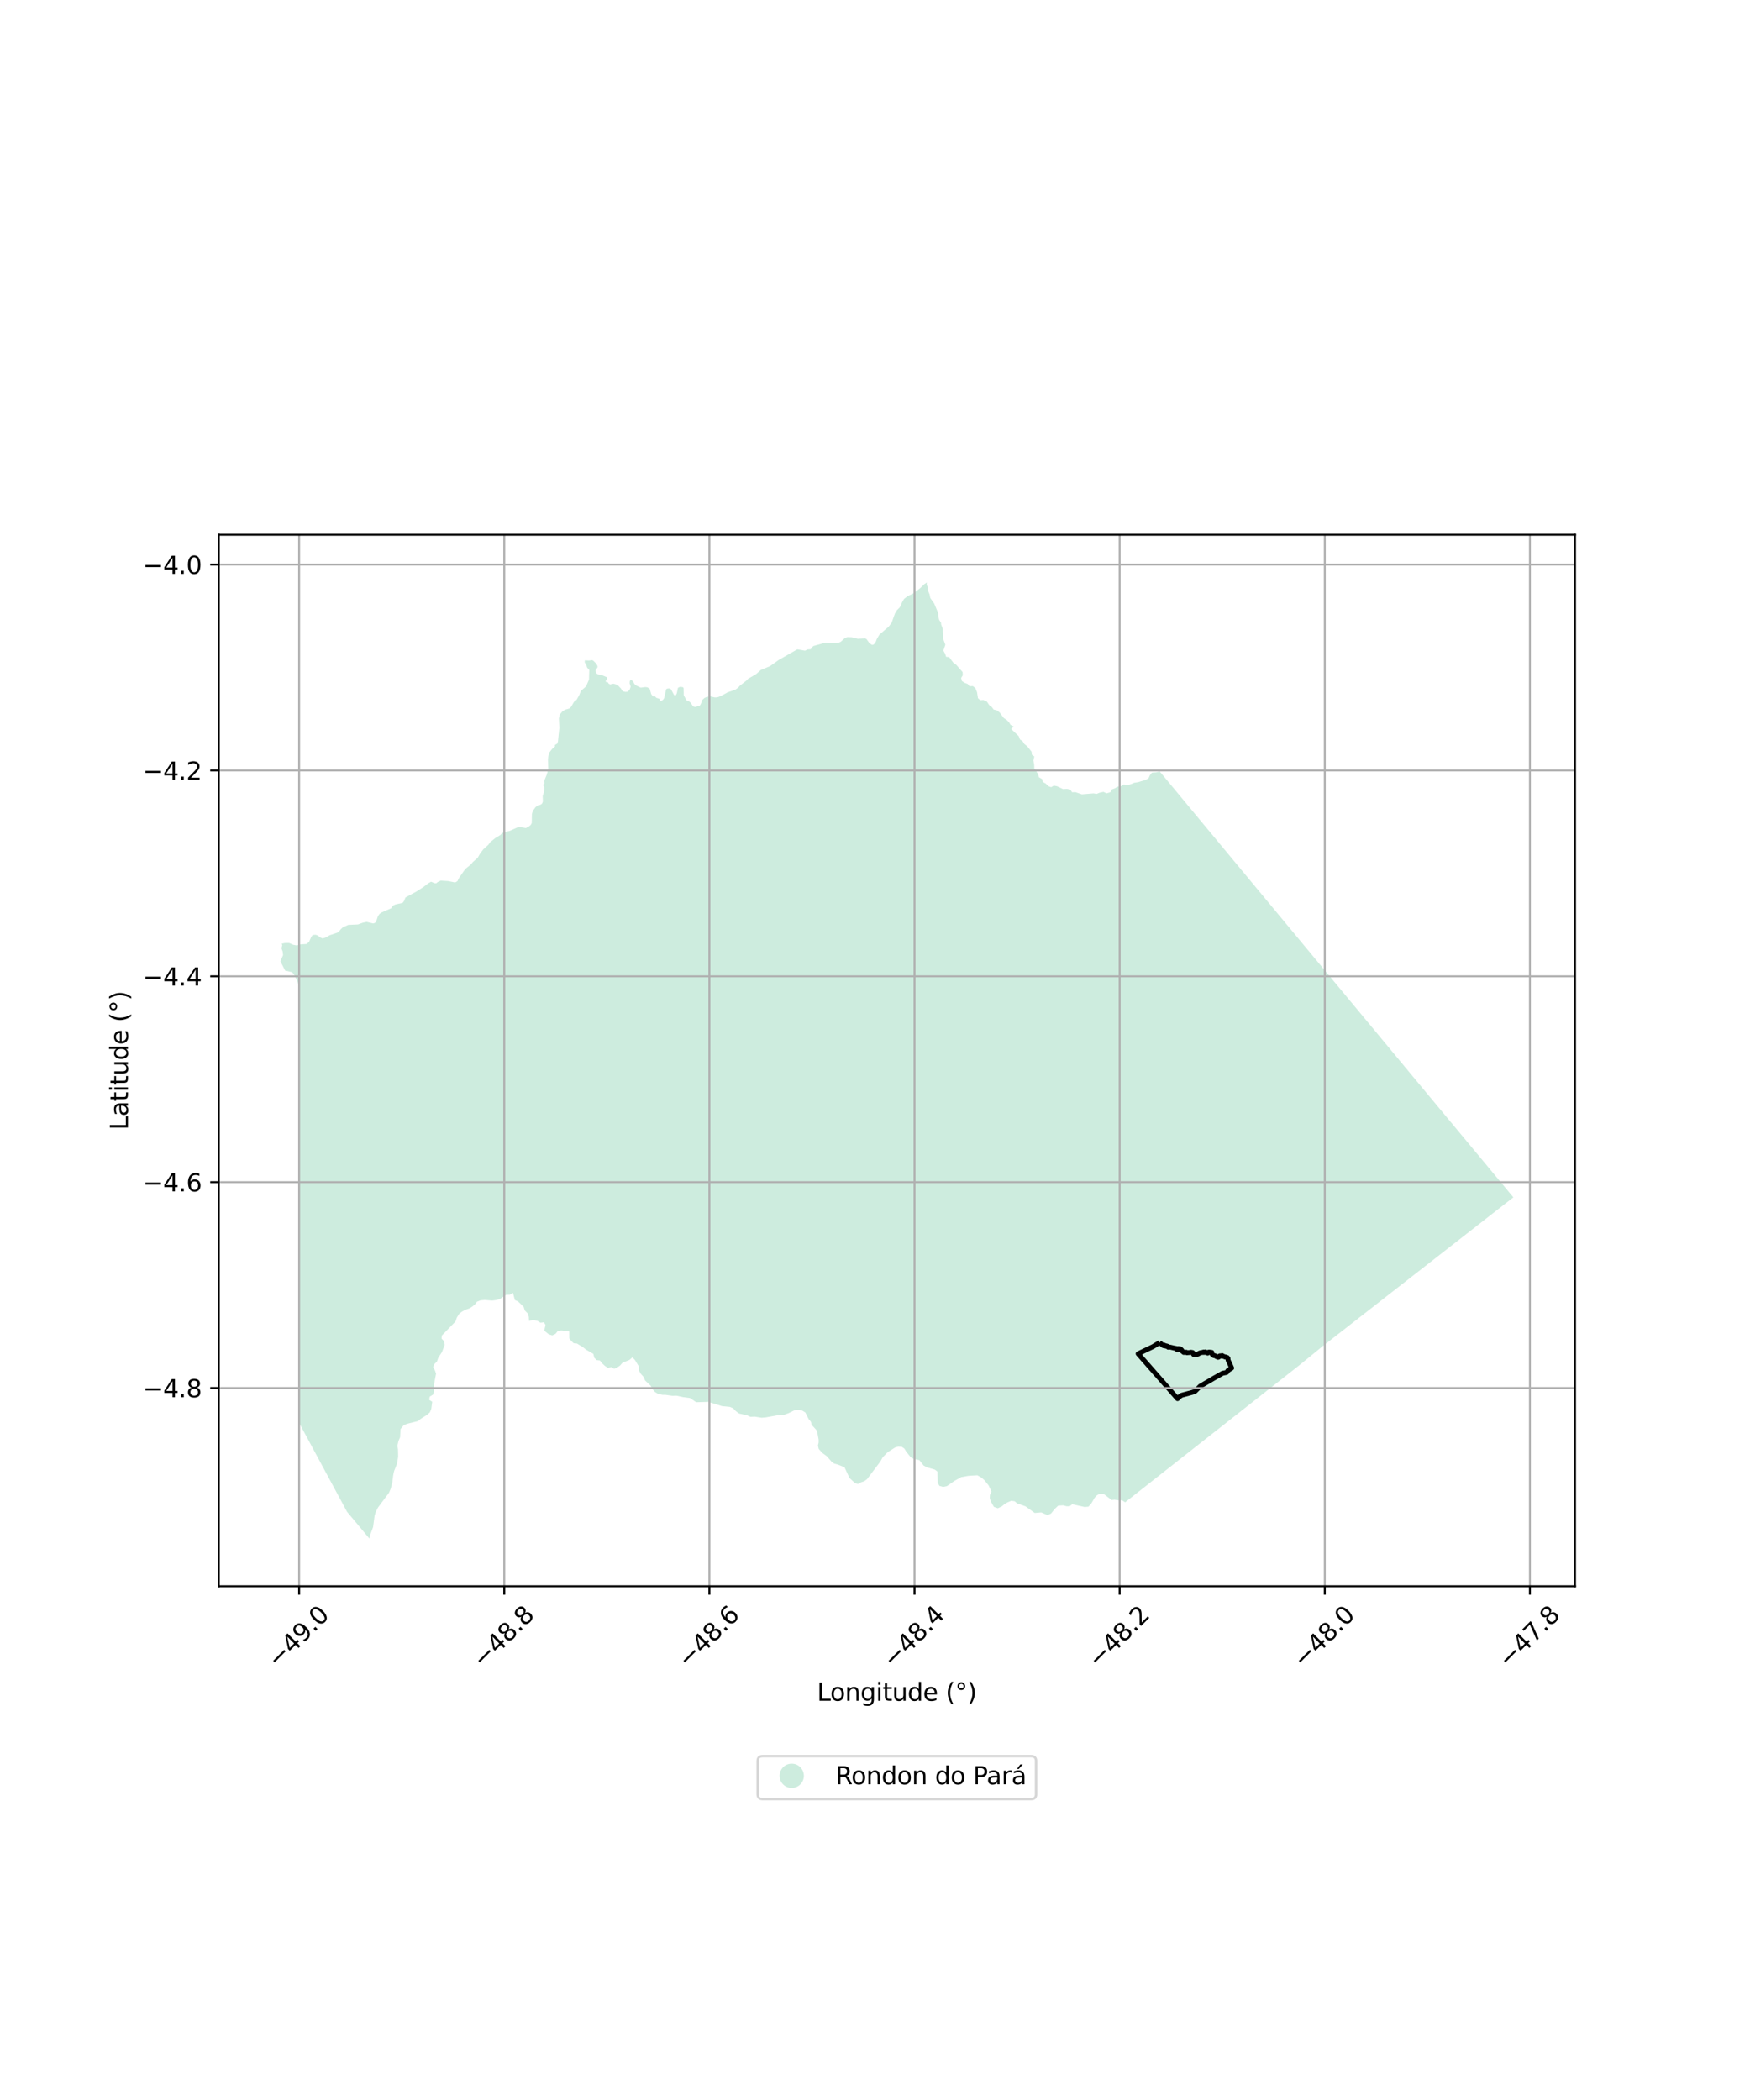 <?xml version="1.0" encoding="utf-8" standalone="no"?>
<!DOCTYPE svg PUBLIC "-//W3C//DTD SVG 1.1//EN"
  "http://www.w3.org/Graphics/SVG/1.1/DTD/svg11.dtd">
<svg xmlns:xlink="http://www.w3.org/1999/xlink" width="720pt" height="864pt" viewBox="0 0 720 864" xmlns="http://www.w3.org/2000/svg" version="1.1">
 <defs>
  <style type="text/css">*{stroke-linejoin: round; stroke-linecap: butt}</style>
 </defs>
 <g id="figure_1">
  <g id="patch_1">
   <path d="M 0 864 
L 720 864 
L 720 0 
L 0 0 
z
" style="fill: #ffffff"/>
  </g>
  <g id="axes_1">
   <g id="patch_2">
    <path d="M 90 652.628 
L 648 652.628 
L 648 220.012 
L 90 220.012 
z
" style="fill: #ffffff"/>
   </g>
   <g id="PatchCollection_1">
    <path d="M 582.3 444.103 
L 609.002 476.223 
L 609.561 476.895 
L 622.636 492.615 
L 582.015 524.325 
L 544.451 553.649 
L 534.347 561.879 
L 523.614 570.324 
L 520.427 572.831 
L 507.613 582.915 
L 506.137 584.077 
L 497.6 590.794 
L 462.924 618.081 
L 461.661 617.262 
L 460.135 617.276 
L 458.565 617.022 
L 457.345 617.147 
L 454.131 614.685 
L 452.438 614.584 
L 451.298 615.207 
L 450.431 616.136 
L 448.896 618.726 
L 447.792 619.89 
L 446.233 620.017 
L 441.152 618.874 
L 440.044 619.728 
L 438.78 619.705 
L 437.407 619.332 
L 435.38 619.463 
L 433.984 620.781 
L 432.433 622.71 
L 430.998 623.385 
L 428.419 622.255 
L 425.712 622.473 
L 421.91 619.742 
L 418.429 618.507 
L 417.468 617.669 
L 416.085 617.453 
L 414.527 618.117 
L 413.353 618.783 
L 412.182 619.753 
L 410.541 620.537 
L 408.934 619.975 
L 407.612 617.684 
L 407.23 616.358 
L 407.284 615.111 
L 407.926 613.684 
L 406.756 611.16 
L 404.972 608.945 
L 403.826 607.956 
L 402.102 606.972 
L 398.433 607.198 
L 395.469 607.726 
L 392.69 609.284 
L 389.584 611.427 
L 388.011 611.748 
L 386.524 611.341 
L 385.833 610.154 
L 385.668 605.43 
L 384.614 604.637 
L 381.462 603.738 
L 380.029 602.984 
L 379.204 601.95 
L 378.261 600.769 
L 376.988 600.461 
L 375.809 600.176 
L 374.697 599.571 
L 372.844 597.247 
L 372.104 596.021 
L 371.039 595.264 
L 369.619 595.161 
L 368.284 595.519 
L 365.142 597.543 
L 363.129 599.637 
L 362.233 601.264 
L 356.726 608.571 
L 355.577 609.427 
L 354.169 609.9 
L 353.033 610.523 
L 351.812 610.226 
L 349.505 608.097 
L 348.918 606.833 
L 347.444 603.658 
L 344.725 602.568 
L 343.186 602.156 
L 342.077 601.323 
L 340.222 599.185 
L 338.181 597.669 
L 336.833 596.105 
L 336.517 594.724 
L 336.812 593.491 
L 336.797 592.221 
L 336.315 589.575 
L 335.895 588.347 
L 333.938 586.232 
L 333.635 584.962 
L 332.709 583.853 
L 331.325 581.122 
L 330.049 580.37 
L 328.512 580.002 
L 326.988 580.182 
L 324.29 581.48 
L 322.628 582.062 
L 319.708 582.317 
L 314.96 583.176 
L 313.318 583.3 
L 310.495 582.846 
L 308.761 582.932 
L 307.436 582.333 
L 304.083 581.566 
L 302.709 580.563 
L 301.658 579.412 
L 300.238 578.829 
L 297.04 578.515 
L 291.411 576.768 
L 286.406 576.917 
L 283.919 575.194 
L 281.166 574.839 
L 278.282 574.221 
L 276.631 574.28 
L 274.656 573.996 
L 273.817 573.875 
L 272.572 573.862 
L 270.767 573.514 
L 269.494 572.716 
L 268.422 571.507 
L 267.743 570.171 
L 265.425 568 
L 264.743 566.446 
L 263.665 565.245 
L 262.894 563.91 
L 262.939 562.337 
L 261.252 559.583 
L 260.208 558.431 
L 258.953 559.524 
L 256.162 560.613 
L 255.133 561.796 
L 253.937 562.636 
L 252.659 563.169 
L 251.558 562.48 
L 250.127 562.799 
L 248.85 561.951 
L 247.712 560.896 
L 246.82 559.747 
L 245.461 559.59 
L 244.51 558.614 
L 244.091 556.996 
L 241.077 555.273 
L 239.929 554.32 
L 237.349 552.761 
L 236.028 552.637 
L 235.055 551.723 
L 234.243 550.688 
L 234.219 547.82 
L 230.986 547.387 
L 229.508 547.593 
L 228.558 548.782 
L 227.209 549.422 
L 225.794 548.975 
L 223.919 547.471 
L 224.445 545.103 
L 223.787 544.036 
L 222.346 544.203 
L 221.081 543.404 
L 219.39 543.105 
L 217.635 543.426 
L 217.574 541.756 
L 217.084 540.349 
L 215.922 539.175 
L 215.455 537.692 
L 213.156 535.462 
L 211.821 534.873 
L 211.057 531.924 
L 209.803 532.669 
L 208.27 532.718 
L 205.633 534.461 
L 204.129 534.877 
L 202.476 535.088 
L 199.382 534.841 
L 197.671 535.002 
L 196.208 535.581 
L 195.443 536.64 
L 194.332 537.541 
L 193.075 538.343 
L 191.508 538.87 
L 190.11 539.612 
L 188.926 540.533 
L 187.967 542.069 
L 187.427 543.631 
L 187.004 544.109 
L 181.754 549.516 
L 181.671 550.741 
L 182.691 551.794 
L 182.961 553.294 
L 181.857 556.239 
L 180.288 558.666 
L 179.771 560.192 
L 178.74 561.191 
L 178.191 562.503 
L 178.904 563.734 
L 179.409 565.133 
L 178.553 569.664 
L 178.6 572.449 
L 178.119 573.814 
L 176.805 574.613 
L 176.571 575.912 
L 177.836 576.742 
L 177.44 579.67 
L 176.842 581.098 
L 175.673 582.118 
L 173.066 583.774 
L 171.964 584.682 
L 167.5 585.783 
L 166.104 586.362 
L 164.792 587.968 
L 164.605 591.333 
L 163.924 592.94 
L 163.512 594.793 
L 163.748 596.332 
L 163.805 599.346 
L 163.583 600.801 
L 163.291 602.347 
L 162.178 605.149 
L 161.791 606.811 
L 161.425 609.777 
L 160.757 612.453 
L 160.055 614.156 
L 155.479 620.284 
L 154.489 622.304 
L 154.09 623.776 
L 153.503 628.275 
L 152.425 631.132 
L 151.945 632.964 
L 142.764 621.962 
L 122.892 585.075 
L 122.874 585.04 
L 122.866 479.611 
L 122.872 444.33 
L 122.884 405.631 
L 122.451 403.906 
L 121.06 401.084 
L 120.174 399.998 
L 117.307 399.32 
L 115.506 395.777 
L 115.364 395.498 
L 116.451 392.973 
L 116.309 391.535 
L 115.806 390.112 
L 116.135 388.836 
L 115.886 388.255 
L 117.168 388.001 
L 118.924 387.966 
L 120.624 388.699 
L 121.854 388.935 
L 122.909 388.817 
L 123.588 388.542 
L 126.167 388.372 
L 127.163 387.488 
L 128.042 385.509 
L 128.631 384.689 
L 129.873 384.585 
L 130.681 384.874 
L 131.785 385.684 
L 132.696 386.09 
L 133.727 385.813 
L 135.687 384.768 
L 138.885 383.689 
L 139.446 383.302 
L 140.197 382.31 
L 141.112 381.479 
L 143.331 380.521 
L 147.279 380.349 
L 149.153 379.661 
L 150.792 379.295 
L 153.538 379.933 
L 154.134 379.76 
L 154.701 379.296 
L 155.505 376.9 
L 156.166 375.99 
L 157.01 375.404 
L 160.933 373.684 
L 161.625 372.646 
L 162.66 372.128 
L 165.652 371.457 
L 166.232 370.715 
L 166.81 369.252 
L 171.296 366.807 
L 174.18 364.971 
L 176.339 363.311 
L 177.37 362.766 
L 178.757 363.352 
L 179.48 363.397 
L 180.1 362.893 
L 181.349 362.309 
L 184.401 362.495 
L 187.039 363.033 
L 187.464 362.98 
L 188.165 362.556 
L 188.927 361.094 
L 191.424 357.534 
L 193.793 355.595 
L 194.577 354.633 
L 196.501 352.941 
L 197.497 351.229 
L 198.854 349.428 
L 200.943 347.529 
L 201.69 346.482 
L 203.888 344.717 
L 205.777 343.601 
L 206.757 342.662 
L 208.255 342.137 
L 209.58 341.895 
L 212.689 340.513 
L 213.756 340.266 
L 216.368 340.69 
L 217.643 340.019 
L 218.37 339.383 
L 218.772 338.622 
L 218.842 334.904 
L 219.206 333.688 
L 220.282 332.132 
L 221.352 331.33 
L 222.23 331.161 
L 222.968 330.699 
L 223.36 329.807 
L 223.285 327.521 
L 223.798 325.883 
L 223.889 324.392 
L 223.877 323.874 
L 223.482 322.922 
L 223.999 322.288 
L 223.839 321.448 
L 224.926 318.767 
L 225.579 316.421 
L 225.442 312.493 
L 225.626 310.99 
L 226.094 309.507 
L 227.162 308.116 
L 228.347 307.12 
L 228.242 306.559 
L 229.309 305.905 
L 229.555 305.06 
L 230.13 299.462 
L 229.941 295.573 
L 230.318 293.957 
L 231.381 292.703 
L 232.426 292.025 
L 234.268 291.499 
L 235.007 290.755 
L 236.149 288.769 
L 237.233 287.908 
L 238.323 285.987 
L 238.968 284.296 
L 241.134 282.391 
L 242.332 279.58 
L 242.439 275.632 
L 241.562 274.658 
L 241.287 273.752 
L 240.576 272.531 
L 240.611 271.895 
L 240.623 271.682 
L 242.296 271.774 
L 243.63 271.605 
L 244.079 271.808 
L 245.253 273.002 
L 245.826 273.981 
L 245.826 274.581 
L 245.007 275.77 
L 245.087 276.618 
L 245.299 276.983 
L 246.028 277.479 
L 247.641 277.779 
L 249.79 278.692 
L 249.721 279.35 
L 249.594 279.628 
L 249.2 280.141 
L 249.27 280.579 
L 250.15 280.76 
L 250.306 281.168 
L 250.973 281.609 
L 252.366 281.302 
L 254.018 281.745 
L 255.507 283.306 
L 255.965 284.135 
L 256.491 284.481 
L 257.279 284.656 
L 258.191 284.6 
L 259.049 283.771 
L 259.469 282.523 
L 259.046 281.111 
L 259.105 280.252 
L 259.341 279.894 
L 259.786 279.827 
L 260.526 280.349 
L 260.959 281.366 
L 261.733 282.013 
L 263.605 282.925 
L 265.517 282.678 
L 266.278 282.776 
L 267.266 283.295 
L 267.935 285.591 
L 268.647 286.566 
L 269.411 286.453 
L 270.043 287.116 
L 271.261 287.478 
L 271.544 288.323 
L 272.025 288.361 
L 272.728 287.998 
L 273.23 287.277 
L 274.07 283.628 
L 274.403 283.331 
L 275.319 283.215 
L 276.06 283.577 
L 277.382 286.034 
L 277.805 286.194 
L 278.103 285.972 
L 278.469 285.215 
L 278.916 283.019 
L 279.698 282.603 
L 280.628 282.672 
L 281.108 282.809 
L 281.259 283.209 
L 281.308 286.037 
L 282.316 287.907 
L 282.585 288.225 
L 283.464 288.562 
L 284.112 289.081 
L 285.174 290.644 
L 286.047 290.871 
L 287.932 290.276 
L 288.376 289.578 
L 288.858 288.068 
L 289.863 287.143 
L 290.75 286.765 
L 292.162 286.509 
L 294.068 286.949 
L 294.698 286.941 
L 295.545 286.785 
L 297.245 286.03 
L 299.352 284.859 
L 302.512 283.766 
L 303.673 282.956 
L 304.351 282.167 
L 307.049 280.054 
L 307.869 279.218 
L 311.005 277.41 
L 313.064 275.615 
L 316.772 274.099 
L 320.39 271.528 
L 328.019 267.167 
L 331.218 267.71 
L 332.248 267.196 
L 333.555 267.124 
L 334.022 266.368 
L 334.672 265.79 
L 336.415 265.291 
L 338.582 264.671 
L 339.624 264.423 
L 343.715 264.601 
L 345.249 264.347 
L 345.886 264.076 
L 347.688 262.439 
L 348.708 262.143 
L 350.421 262.208 
L 352.904 262.815 
L 355.848 262.677 
L 356.47 262.882 
L 357.674 264.574 
L 358.754 265.321 
L 359.223 265.264 
L 359.68 264.956 
L 360.324 264.043 
L 360.711 262.994 
L 361.778 261.145 
L 365.657 257.795 
L 366.829 256.254 
L 368.179 252.475 
L 369.081 250.975 
L 370.149 249.935 
L 370.853 248.52 
L 371.134 247.814 
L 371.931 246.435 
L 373.419 245.258 
L 375.328 244.368 
L 377.001 243.238 
L 378.773 241.829 
L 380.347 240.286 
L 381.365 239.676 
L 381.261 240.523 
L 381.752 241.789 
L 381.872 243.207 
L 382.443 244.51 
L 382.75 246.044 
L 384.354 248.304 
L 385.997 252.252 
L 386.068 253.712 
L 386.419 255.093 
L 387.144 256.128 
L 387.263 257.1 
L 387.869 258.62 
L 387.953 262.572 
L 388.937 265.252 
L 388.14 267.708 
L 388.833 268.938 
L 389.267 270.24 
L 390.507 270.356 
L 392.219 272.653 
L 393.403 273.495 
L 396.043 276.52 
L 396.114 277.824 
L 395.433 278.938 
L 395.738 280.163 
L 396.838 280.929 
L 398.107 281.388 
L 398.9 282.347 
L 400.238 282.269 
L 401.303 283.112 
L 401.984 284.799 
L 402.37 287.251 
L 403.285 288.094 
L 404.623 288.015 
L 406.064 288.703 
L 406.978 290.083 
L 408.01 290.85 
L 408.808 291.923 
L 410.297 292.305 
L 411.325 293.185 
L 412.968 295.406 
L 414.186 296.209 
L 415.136 297.167 
L 415.782 298.241 
L 417.048 298.891 
L 416.014 299.927 
L 419.144 302.877 
L 419.637 304.218 
L 420.752 304.984 
L 421.441 306.102 
L 422.614 307.013 
L 424.409 309.272 
L 424.524 310.502 
L 425.556 311.23 
L 425.169 312.878 
L 425.486 314.64 
L 425.523 316.1 
L 427.079 318.436 
L 427.431 319.779 
L 428.767 320.542 
L 429.072 321.732 
L 430.259 322.383 
L 431.324 323.454 
L 432.496 323.875 
L 433.564 323.22 
L 434.901 323.489 
L 437.407 324.67 
L 438.934 324.552 
L 440.304 324.821 
L 441.111 325.969 
L 442.402 325.891 
L 445.109 326.809 
L 449.937 326.414 
L 451.158 326.645 
L 452.379 326.145 
L 453.973 325.793 
L 455.27 326.408 
L 456.832 325.944 
L 457.44 324.792 
L 458.729 324.329 
L 459.76 323.639 
L 461.17 323.48 
L 462.389 322.751 
L 463.71 323.058 
L 465.318 322.63 
L 466.64 322.053 
L 468.235 321.819 
L 471.459 320.824 
L 472.575 320.164 
L 473.114 318.938 
L 473.945 317.86 
L 475.693 317.744 
L 477.153 317.415 
L 582.3 444.103 
" clip-path="url(#p0283a15a25)" style="fill: #b3e2cd; fill-opacity: 0.65"/>
   </g>
   <g id="PatchCollection_2">
    <path d="M 477.08 552.392 
L 478.61 553.634 
L 478.781 553.675 
L 478.922 553.569 
L 479.01 553.432 
L 479.205 553.558 
L 479.435 553.789 
L 479.757 553.88 
L 479.754 553.825 
L 479.867 553.734 
L 480.274 553.885 
L 480.49 553.93 
L 480.643 554.3 
L 480.911 554.28 
L 481.207 554.266 
L 481.438 554.252 
L 483.132 554.654 
L 483.77 554.754 
L 484.172 554.874 
L 484.36 555.31 
L 484.445 555.167 
L 484.683 554.843 
L 485.545 554.932 
L 485.657 555.299 
L 485.746 555.191 
L 485.864 555.151 
L 486.307 555.622 
L 486.327 555.861 
L 486.622 556.062 
L 486.799 556.241 
L 487.044 556.435 
L 488.05 556.33 
L 488.312 556.551 
L 489.74 556.44 
L 489.973 556.351 
L 490.696 556.47 
L 490.836 556.689 
L 491.062 557.24 
L 491.152 557.107 
L 491.269 556.983 
L 491.671 557.179 
L 491.936 557.186 
L 492.372 557.25 
L 493.082 557.029 
L 493.134 556.901 
L 493.503 556.696 
L 493.878 556.569 
L 494.419 556.442 
L 494.727 556.455 
L 495.197 556.247 
L 495.2 556.306 
L 495.267 556.435 
L 495.717 556.383 
L 495.923 556.208 
L 496.508 556.559 
L 496.485 556.596 
L 496.628 556.633 
L 496.785 556.688 
L 496.866 556.706 
L 496.904 556.665 
L 497.109 556.522 
L 497.174 556.456 
L 497.158 556.419 
L 497.255 556.301 
L 497.636 556.271 
L 497.907 556.391 
L 498.505 556.384 
L 498.568 556.416 
L 498.561 556.466 
L 498.593 556.758 
L 498.626 557.071 
L 498.959 557.492 
L 499.437 557.739 
L 499.556 557.731 
L 499.678 557.746 
L 500.016 557.832 
L 500.437 558.126 
L 501.165 558.435 
L 501.432 558.322 
L 501.454 558.067 
L 501.734 557.906 
L 501.871 557.835 
L 502.049 557.827 
L 502.31 557.954 
L 502.414 557.89 
L 502.82 557.712 
L 503.241 557.985 
L 503.376 558.066 
L 503.558 558.077 
L 504.069 558.33 
L 504.314 558.295 
L 504.329 558.327 
L 504.983 558.558 
L 505.089 558.803 
L 505.185 558.88 
L 505.233 558.886 
L 505.252 559.531 
L 506.752 562.85 
L 505.202 563.857 
L 504.829 564.514 
L 504.609 564.679 
L 503.024 564.989 
L 499.357 567.059 
L 493.797 570.319 
L 491.631 572.464 
L 490.571 572.841 
L 486.531 573.94 
L 485.94 574.128 
L 485.079 574.808 
L 484.469 575.455 
L 468.254 556.972 
L 474.36 554.047 
L 477.08 552.392 
L 477.08 552.392 
" clip-path="url(#p0283a15a25)" style="fill: none; stroke: #000000; stroke-width: 2"/>
   </g>
   <g id="matplotlib.axis_1">
    <g id="xtick_1">
     <g id="line2d_1">
      <path d="M 123.07 652.628 
L 123.07 220.012 
" clip-path="url(#p0283a15a25)" style="fill: none; stroke: #b0b0b0; stroke-width: 0.8; stroke-linecap: square"/>
     </g>
     <g id="line2d_2">
      <defs>
       <path id="ma918f51f09" d="M 0 0 
L 0 3.5 
" style="stroke: #000000; stroke-width: 0.8"/>
      </defs>
      <g>
       <use xlink:href="#ma918f51f09" x="123.07" y="652.628" style="stroke: #000000; stroke-width: 0.8"/>
      </g>
     </g>
     <g id="text_1">
      <!-- −49.0 -->
      <g transform="translate(114.187 686.671) rotate(-45) scale(0.1 -0.1)">
       <defs>
        <path id="DejaVuSans-2212" d="M 678 2272 
L 4684 2272 
L 4684 1741 
L 678 1741 
L 678 2272 
z
" transform="scale(0.016)"/>
        <path id="DejaVuSans-34" d="M 2419 4116 
L 825 1625 
L 2419 1625 
L 2419 4116 
z
M 2253 4666 
L 3047 4666 
L 3047 1625 
L 3713 1625 
L 3713 1100 
L 3047 1100 
L 3047 0 
L 2419 0 
L 2419 1100 
L 313 1100 
L 313 1709 
L 2253 4666 
z
" transform="scale(0.016)"/>
        <path id="DejaVuSans-39" d="M 703 97 
L 703 672 
Q 941 559 1184 500 
Q 1428 441 1663 441 
Q 2288 441 2617 861 
Q 2947 1281 2994 2138 
Q 2813 1869 2534 1725 
Q 2256 1581 1919 1581 
Q 1219 1581 811 2004 
Q 403 2428 403 3163 
Q 403 3881 828 4315 
Q 1253 4750 1959 4750 
Q 2769 4750 3195 4129 
Q 3622 3509 3622 2328 
Q 3622 1225 3098 567 
Q 2575 -91 1691 -91 
Q 1453 -91 1209 -44 
Q 966 3 703 97 
z
M 1959 2075 
Q 2384 2075 2632 2365 
Q 2881 2656 2881 3163 
Q 2881 3666 2632 3958 
Q 2384 4250 1959 4250 
Q 1534 4250 1286 3958 
Q 1038 3666 1038 3163 
Q 1038 2656 1286 2365 
Q 1534 2075 1959 2075 
z
" transform="scale(0.016)"/>
        <path id="DejaVuSans-2e" d="M 684 794 
L 1344 794 
L 1344 0 
L 684 0 
L 684 794 
z
" transform="scale(0.016)"/>
        <path id="DejaVuSans-30" d="M 2034 4250 
Q 1547 4250 1301 3770 
Q 1056 3291 1056 2328 
Q 1056 1369 1301 889 
Q 1547 409 2034 409 
Q 2525 409 2770 889 
Q 3016 1369 3016 2328 
Q 3016 3291 2770 3770 
Q 2525 4250 2034 4250 
z
M 2034 4750 
Q 2819 4750 3233 4129 
Q 3647 3509 3647 2328 
Q 3647 1150 3233 529 
Q 2819 -91 2034 -91 
Q 1250 -91 836 529 
Q 422 1150 422 2328 
Q 422 3509 836 4129 
Q 1250 4750 2034 4750 
z
" transform="scale(0.016)"/>
       </defs>
       <use xlink:href="#DejaVuSans-2212"/>
       <use xlink:href="#DejaVuSans-34" transform="translate(83.789 0)"/>
       <use xlink:href="#DejaVuSans-39" transform="translate(147.412 0)"/>
       <use xlink:href="#DejaVuSans-2e" transform="translate(211.035 0)"/>
       <use xlink:href="#DejaVuSans-30" transform="translate(242.822 0)"/>
      </g>
     </g>
    </g>
    <g id="xtick_2">
     <g id="line2d_3">
      <path d="M 207.467 652.628 
L 207.467 220.012 
" clip-path="url(#p0283a15a25)" style="fill: none; stroke: #b0b0b0; stroke-width: 0.8; stroke-linecap: square"/>
     </g>
     <g id="line2d_4">
      <g>
       <use xlink:href="#ma918f51f09" x="207.467" y="652.628" style="stroke: #000000; stroke-width: 0.8"/>
      </g>
     </g>
     <g id="text_2">
      <!-- −48.8 -->
      <g transform="translate(198.584 686.671) rotate(-45) scale(0.1 -0.1)">
       <defs>
        <path id="DejaVuSans-38" d="M 2034 2216 
Q 1584 2216 1326 1975 
Q 1069 1734 1069 1313 
Q 1069 891 1326 650 
Q 1584 409 2034 409 
Q 2484 409 2743 651 
Q 3003 894 3003 1313 
Q 3003 1734 2745 1975 
Q 2488 2216 2034 2216 
z
M 1403 2484 
Q 997 2584 770 2862 
Q 544 3141 544 3541 
Q 544 4100 942 4425 
Q 1341 4750 2034 4750 
Q 2731 4750 3128 4425 
Q 3525 4100 3525 3541 
Q 3525 3141 3298 2862 
Q 3072 2584 2669 2484 
Q 3125 2378 3379 2068 
Q 3634 1759 3634 1313 
Q 3634 634 3220 271 
Q 2806 -91 2034 -91 
Q 1263 -91 848 271 
Q 434 634 434 1313 
Q 434 1759 690 2068 
Q 947 2378 1403 2484 
z
M 1172 3481 
Q 1172 3119 1398 2916 
Q 1625 2713 2034 2713 
Q 2441 2713 2670 2916 
Q 2900 3119 2900 3481 
Q 2900 3844 2670 4047 
Q 2441 4250 2034 4250 
Q 1625 4250 1398 4047 
Q 1172 3844 1172 3481 
z
" transform="scale(0.016)"/>
       </defs>
       <use xlink:href="#DejaVuSans-2212"/>
       <use xlink:href="#DejaVuSans-34" transform="translate(83.789 0)"/>
       <use xlink:href="#DejaVuSans-38" transform="translate(147.412 0)"/>
       <use xlink:href="#DejaVuSans-2e" transform="translate(211.035 0)"/>
       <use xlink:href="#DejaVuSans-38" transform="translate(242.822 0)"/>
      </g>
     </g>
    </g>
    <g id="xtick_3">
     <g id="line2d_5">
      <path d="M 291.864 652.628 
L 291.864 220.012 
" clip-path="url(#p0283a15a25)" style="fill: none; stroke: #b0b0b0; stroke-width: 0.8; stroke-linecap: square"/>
     </g>
     <g id="line2d_6">
      <g>
       <use xlink:href="#ma918f51f09" x="291.864" y="652.628" style="stroke: #000000; stroke-width: 0.8"/>
      </g>
     </g>
     <g id="text_3">
      <!-- −48.6 -->
      <g transform="translate(282.981 686.671) rotate(-45) scale(0.1 -0.1)">
       <defs>
        <path id="DejaVuSans-36" d="M 2113 2584 
Q 1688 2584 1439 2293 
Q 1191 2003 1191 1497 
Q 1191 994 1439 701 
Q 1688 409 2113 409 
Q 2538 409 2786 701 
Q 3034 994 3034 1497 
Q 3034 2003 2786 2293 
Q 2538 2584 2113 2584 
z
M 3366 4563 
L 3366 3988 
Q 3128 4100 2886 4159 
Q 2644 4219 2406 4219 
Q 1781 4219 1451 3797 
Q 1122 3375 1075 2522 
Q 1259 2794 1537 2939 
Q 1816 3084 2150 3084 
Q 2853 3084 3261 2657 
Q 3669 2231 3669 1497 
Q 3669 778 3244 343 
Q 2819 -91 2113 -91 
Q 1303 -91 875 529 
Q 447 1150 447 2328 
Q 447 3434 972 4092 
Q 1497 4750 2381 4750 
Q 2619 4750 2861 4703 
Q 3103 4656 3366 4563 
z
" transform="scale(0.016)"/>
       </defs>
       <use xlink:href="#DejaVuSans-2212"/>
       <use xlink:href="#DejaVuSans-34" transform="translate(83.789 0)"/>
       <use xlink:href="#DejaVuSans-38" transform="translate(147.412 0)"/>
       <use xlink:href="#DejaVuSans-2e" transform="translate(211.035 0)"/>
       <use xlink:href="#DejaVuSans-36" transform="translate(242.822 0)"/>
      </g>
     </g>
    </g>
    <g id="xtick_4">
     <g id="line2d_7">
      <path d="M 376.261 652.628 
L 376.261 220.012 
" clip-path="url(#p0283a15a25)" style="fill: none; stroke: #b0b0b0; stroke-width: 0.8; stroke-linecap: square"/>
     </g>
     <g id="line2d_8">
      <g>
       <use xlink:href="#ma918f51f09" x="376.261" y="652.628" style="stroke: #000000; stroke-width: 0.8"/>
      </g>
     </g>
     <g id="text_4">
      <!-- −48.4 -->
      <g transform="translate(367.378 686.671) rotate(-45) scale(0.1 -0.1)">
       <use xlink:href="#DejaVuSans-2212"/>
       <use xlink:href="#DejaVuSans-34" transform="translate(83.789 0)"/>
       <use xlink:href="#DejaVuSans-38" transform="translate(147.412 0)"/>
       <use xlink:href="#DejaVuSans-2e" transform="translate(211.035 0)"/>
       <use xlink:href="#DejaVuSans-34" transform="translate(242.822 0)"/>
      </g>
     </g>
    </g>
    <g id="xtick_5">
     <g id="line2d_9">
      <path d="M 460.659 652.628 
L 460.659 220.012 
" clip-path="url(#p0283a15a25)" style="fill: none; stroke: #b0b0b0; stroke-width: 0.8; stroke-linecap: square"/>
     </g>
     <g id="line2d_10">
      <g>
       <use xlink:href="#ma918f51f09" x="460.659" y="652.628" style="stroke: #000000; stroke-width: 0.8"/>
      </g>
     </g>
     <g id="text_5">
      <!-- −48.2 -->
      <g transform="translate(451.775 686.671) rotate(-45) scale(0.1 -0.1)">
       <defs>
        <path id="DejaVuSans-32" d="M 1228 531 
L 3431 531 
L 3431 0 
L 469 0 
L 469 531 
Q 828 903 1448 1529 
Q 2069 2156 2228 2338 
Q 2531 2678 2651 2914 
Q 2772 3150 2772 3378 
Q 2772 3750 2511 3984 
Q 2250 4219 1831 4219 
Q 1534 4219 1204 4116 
Q 875 4013 500 3803 
L 500 4441 
Q 881 4594 1212 4672 
Q 1544 4750 1819 4750 
Q 2544 4750 2975 4387 
Q 3406 4025 3406 3419 
Q 3406 3131 3298 2873 
Q 3191 2616 2906 2266 
Q 2828 2175 2409 1742 
Q 1991 1309 1228 531 
z
" transform="scale(0.016)"/>
       </defs>
       <use xlink:href="#DejaVuSans-2212"/>
       <use xlink:href="#DejaVuSans-34" transform="translate(83.789 0)"/>
       <use xlink:href="#DejaVuSans-38" transform="translate(147.412 0)"/>
       <use xlink:href="#DejaVuSans-2e" transform="translate(211.035 0)"/>
       <use xlink:href="#DejaVuSans-32" transform="translate(242.822 0)"/>
      </g>
     </g>
    </g>
    <g id="xtick_6">
     <g id="line2d_11">
      <path d="M 545.056 652.628 
L 545.056 220.012 
" clip-path="url(#p0283a15a25)" style="fill: none; stroke: #b0b0b0; stroke-width: 0.8; stroke-linecap: square"/>
     </g>
     <g id="line2d_12">
      <g>
       <use xlink:href="#ma918f51f09" x="545.056" y="652.628" style="stroke: #000000; stroke-width: 0.8"/>
      </g>
     </g>
     <g id="text_6">
      <!-- −48.0 -->
      <g transform="translate(536.172 686.671) rotate(-45) scale(0.1 -0.1)">
       <use xlink:href="#DejaVuSans-2212"/>
       <use xlink:href="#DejaVuSans-34" transform="translate(83.789 0)"/>
       <use xlink:href="#DejaVuSans-38" transform="translate(147.412 0)"/>
       <use xlink:href="#DejaVuSans-2e" transform="translate(211.035 0)"/>
       <use xlink:href="#DejaVuSans-30" transform="translate(242.822 0)"/>
      </g>
     </g>
    </g>
    <g id="xtick_7">
     <g id="line2d_13">
      <path d="M 629.453 652.628 
L 629.453 220.012 
" clip-path="url(#p0283a15a25)" style="fill: none; stroke: #b0b0b0; stroke-width: 0.8; stroke-linecap: square"/>
     </g>
     <g id="line2d_14">
      <g>
       <use xlink:href="#ma918f51f09" x="629.453" y="652.628" style="stroke: #000000; stroke-width: 0.8"/>
      </g>
     </g>
     <g id="text_7">
      <!-- −47.8 -->
      <g transform="translate(620.569 686.671) rotate(-45) scale(0.1 -0.1)">
       <defs>
        <path id="DejaVuSans-37" d="M 525 4666 
L 3525 4666 
L 3525 4397 
L 1831 0 
L 1172 0 
L 2766 4134 
L 525 4134 
L 525 4666 
z
" transform="scale(0.016)"/>
       </defs>
       <use xlink:href="#DejaVuSans-2212"/>
       <use xlink:href="#DejaVuSans-34" transform="translate(83.789 0)"/>
       <use xlink:href="#DejaVuSans-37" transform="translate(147.412 0)"/>
       <use xlink:href="#DejaVuSans-2e" transform="translate(211.035 0)"/>
       <use xlink:href="#DejaVuSans-38" transform="translate(242.822 0)"/>
      </g>
     </g>
    </g>
    <g id="text_8">
     <!-- Longitude (°) -->
     <g transform="translate(336.14 699.74) scale(0.1 -0.1)">
      <defs>
       <path id="DejaVuSans-4c" d="M 628 4666 
L 1259 4666 
L 1259 531 
L 3531 531 
L 3531 0 
L 628 0 
L 628 4666 
z
" transform="scale(0.016)"/>
       <path id="DejaVuSans-6f" d="M 1959 3097 
Q 1497 3097 1228 2736 
Q 959 2375 959 1747 
Q 959 1119 1226 758 
Q 1494 397 1959 397 
Q 2419 397 2687 759 
Q 2956 1122 2956 1747 
Q 2956 2369 2687 2733 
Q 2419 3097 1959 3097 
z
M 1959 3584 
Q 2709 3584 3137 3096 
Q 3566 2609 3566 1747 
Q 3566 888 3137 398 
Q 2709 -91 1959 -91 
Q 1206 -91 779 398 
Q 353 888 353 1747 
Q 353 2609 779 3096 
Q 1206 3584 1959 3584 
z
" transform="scale(0.016)"/>
       <path id="DejaVuSans-6e" d="M 3513 2113 
L 3513 0 
L 2938 0 
L 2938 2094 
Q 2938 2591 2744 2837 
Q 2550 3084 2163 3084 
Q 1697 3084 1428 2787 
Q 1159 2491 1159 1978 
L 1159 0 
L 581 0 
L 581 3500 
L 1159 3500 
L 1159 2956 
Q 1366 3272 1645 3428 
Q 1925 3584 2291 3584 
Q 2894 3584 3203 3211 
Q 3513 2838 3513 2113 
z
" transform="scale(0.016)"/>
       <path id="DejaVuSans-67" d="M 2906 1791 
Q 2906 2416 2648 2759 
Q 2391 3103 1925 3103 
Q 1463 3103 1205 2759 
Q 947 2416 947 1791 
Q 947 1169 1205 825 
Q 1463 481 1925 481 
Q 2391 481 2648 825 
Q 2906 1169 2906 1791 
z
M 3481 434 
Q 3481 -459 3084 -895 
Q 2688 -1331 1869 -1331 
Q 1566 -1331 1297 -1286 
Q 1028 -1241 775 -1147 
L 775 -588 
Q 1028 -725 1275 -790 
Q 1522 -856 1778 -856 
Q 2344 -856 2625 -561 
Q 2906 -266 2906 331 
L 2906 616 
Q 2728 306 2450 153 
Q 2172 0 1784 0 
Q 1141 0 747 490 
Q 353 981 353 1791 
Q 353 2603 747 3093 
Q 1141 3584 1784 3584 
Q 2172 3584 2450 3431 
Q 2728 3278 2906 2969 
L 2906 3500 
L 3481 3500 
L 3481 434 
z
" transform="scale(0.016)"/>
       <path id="DejaVuSans-69" d="M 603 3500 
L 1178 3500 
L 1178 0 
L 603 0 
L 603 3500 
z
M 603 4863 
L 1178 4863 
L 1178 4134 
L 603 4134 
L 603 4863 
z
" transform="scale(0.016)"/>
       <path id="DejaVuSans-74" d="M 1172 4494 
L 1172 3500 
L 2356 3500 
L 2356 3053 
L 1172 3053 
L 1172 1153 
Q 1172 725 1289 603 
Q 1406 481 1766 481 
L 2356 481 
L 2356 0 
L 1766 0 
Q 1100 0 847 248 
Q 594 497 594 1153 
L 594 3053 
L 172 3053 
L 172 3500 
L 594 3500 
L 594 4494 
L 1172 4494 
z
" transform="scale(0.016)"/>
       <path id="DejaVuSans-75" d="M 544 1381 
L 544 3500 
L 1119 3500 
L 1119 1403 
Q 1119 906 1312 657 
Q 1506 409 1894 409 
Q 2359 409 2629 706 
Q 2900 1003 2900 1516 
L 2900 3500 
L 3475 3500 
L 3475 0 
L 2900 0 
L 2900 538 
Q 2691 219 2414 64 
Q 2138 -91 1772 -91 
Q 1169 -91 856 284 
Q 544 659 544 1381 
z
M 1991 3584 
L 1991 3584 
z
" transform="scale(0.016)"/>
       <path id="DejaVuSans-64" d="M 2906 2969 
L 2906 4863 
L 3481 4863 
L 3481 0 
L 2906 0 
L 2906 525 
Q 2725 213 2448 61 
Q 2172 -91 1784 -91 
Q 1150 -91 751 415 
Q 353 922 353 1747 
Q 353 2572 751 3078 
Q 1150 3584 1784 3584 
Q 2172 3584 2448 3432 
Q 2725 3281 2906 2969 
z
M 947 1747 
Q 947 1113 1208 752 
Q 1469 391 1925 391 
Q 2381 391 2643 752 
Q 2906 1113 2906 1747 
Q 2906 2381 2643 2742 
Q 2381 3103 1925 3103 
Q 1469 3103 1208 2742 
Q 947 2381 947 1747 
z
" transform="scale(0.016)"/>
       <path id="DejaVuSans-65" d="M 3597 1894 
L 3597 1613 
L 953 1613 
Q 991 1019 1311 708 
Q 1631 397 2203 397 
Q 2534 397 2845 478 
Q 3156 559 3463 722 
L 3463 178 
Q 3153 47 2828 -22 
Q 2503 -91 2169 -91 
Q 1331 -91 842 396 
Q 353 884 353 1716 
Q 353 2575 817 3079 
Q 1281 3584 2069 3584 
Q 2775 3584 3186 3129 
Q 3597 2675 3597 1894 
z
M 3022 2063 
Q 3016 2534 2758 2815 
Q 2500 3097 2075 3097 
Q 1594 3097 1305 2825 
Q 1016 2553 972 2059 
L 3022 2063 
z
" transform="scale(0.016)"/>
       <path id="DejaVuSans-20" transform="scale(0.016)"/>
       <path id="DejaVuSans-28" d="M 1984 4856 
Q 1566 4138 1362 3434 
Q 1159 2731 1159 2009 
Q 1159 1288 1364 580 
Q 1569 -128 1984 -844 
L 1484 -844 
Q 1016 -109 783 600 
Q 550 1309 550 2009 
Q 550 2706 781 3412 
Q 1013 4119 1484 4856 
L 1984 4856 
z
" transform="scale(0.016)"/>
       <path id="DejaVuSans-b0" d="M 1600 4347 
Q 1350 4347 1178 4173 
Q 1006 4000 1006 3750 
Q 1006 3503 1178 3333 
Q 1350 3163 1600 3163 
Q 1850 3163 2022 3333 
Q 2194 3503 2194 3750 
Q 2194 3997 2020 4172 
Q 1847 4347 1600 4347 
z
M 1600 4750 
Q 1800 4750 1984 4673 
Q 2169 4597 2303 4453 
Q 2447 4313 2519 4134 
Q 2591 3956 2591 3750 
Q 2591 3338 2302 3052 
Q 2013 2766 1594 2766 
Q 1172 2766 890 3047 
Q 609 3328 609 3750 
Q 609 4169 896 4459 
Q 1184 4750 1600 4750 
z
" transform="scale(0.016)"/>
       <path id="DejaVuSans-29" d="M 513 4856 
L 1013 4856 
Q 1481 4119 1714 3412 
Q 1947 2706 1947 2009 
Q 1947 1309 1714 600 
Q 1481 -109 1013 -844 
L 513 -844 
Q 928 -128 1133 580 
Q 1338 1288 1338 2009 
Q 1338 2731 1133 3434 
Q 928 4138 513 4856 
z
" transform="scale(0.016)"/>
      </defs>
      <use xlink:href="#DejaVuSans-4c"/>
      <use xlink:href="#DejaVuSans-6f" transform="translate(53.963 0)"/>
      <use xlink:href="#DejaVuSans-6e" transform="translate(115.145 0)"/>
      <use xlink:href="#DejaVuSans-67" transform="translate(178.523 0)"/>
      <use xlink:href="#DejaVuSans-69" transform="translate(242 0)"/>
      <use xlink:href="#DejaVuSans-74" transform="translate(269.783 0)"/>
      <use xlink:href="#DejaVuSans-75" transform="translate(308.992 0)"/>
      <use xlink:href="#DejaVuSans-64" transform="translate(372.371 0)"/>
      <use xlink:href="#DejaVuSans-65" transform="translate(435.848 0)"/>
      <use xlink:href="#DejaVuSans-20" transform="translate(497.371 0)"/>
      <use xlink:href="#DejaVuSans-28" transform="translate(529.158 0)"/>
      <use xlink:href="#DejaVuSans-b0" transform="translate(568.172 0)"/>
      <use xlink:href="#DejaVuSans-29" transform="translate(618.172 0)"/>
     </g>
    </g>
   </g>
   <g id="matplotlib.axis_2">
    <g id="ytick_1">
     <g id="line2d_15">
      <path d="M 90 571.07 
L 648 571.07 
" clip-path="url(#p0283a15a25)" style="fill: none; stroke: #b0b0b0; stroke-width: 0.8; stroke-linecap: square"/>
     </g>
     <g id="line2d_16">
      <defs>
       <path id="m7eedc73409" d="M 0 0 
L -3.5 0 
" style="stroke: #000000; stroke-width: 0.8"/>
      </defs>
      <g>
       <use xlink:href="#m7eedc73409" x="90" y="571.07" style="stroke: #000000; stroke-width: 0.8"/>
      </g>
     </g>
     <g id="text_9">
      <!-- −4.8 -->
      <g transform="translate(58.717 574.869) scale(0.1 -0.1)">
       <use xlink:href="#DejaVuSans-2212"/>
       <use xlink:href="#DejaVuSans-34" transform="translate(83.789 0)"/>
       <use xlink:href="#DejaVuSans-2e" transform="translate(147.412 0)"/>
       <use xlink:href="#DejaVuSans-38" transform="translate(179.199 0)"/>
      </g>
     </g>
    </g>
    <g id="ytick_2">
     <g id="line2d_17">
      <path d="M 90 486.378 
L 648 486.378 
" clip-path="url(#p0283a15a25)" style="fill: none; stroke: #b0b0b0; stroke-width: 0.8; stroke-linecap: square"/>
     </g>
     <g id="line2d_18">
      <g>
       <use xlink:href="#m7eedc73409" x="90" y="486.378" style="stroke: #000000; stroke-width: 0.8"/>
      </g>
     </g>
     <g id="text_10">
      <!-- −4.6 -->
      <g transform="translate(58.717 490.177) scale(0.1 -0.1)">
       <use xlink:href="#DejaVuSans-2212"/>
       <use xlink:href="#DejaVuSans-34" transform="translate(83.789 0)"/>
       <use xlink:href="#DejaVuSans-2e" transform="translate(147.412 0)"/>
       <use xlink:href="#DejaVuSans-36" transform="translate(179.199 0)"/>
      </g>
     </g>
    </g>
    <g id="ytick_3">
     <g id="line2d_19">
      <path d="M 90 401.686 
L 648 401.686 
" clip-path="url(#p0283a15a25)" style="fill: none; stroke: #b0b0b0; stroke-width: 0.8; stroke-linecap: square"/>
     </g>
     <g id="line2d_20">
      <g>
       <use xlink:href="#m7eedc73409" x="90" y="401.686" style="stroke: #000000; stroke-width: 0.8"/>
      </g>
     </g>
     <g id="text_11">
      <!-- −4.4 -->
      <g transform="translate(58.717 405.485) scale(0.1 -0.1)">
       <use xlink:href="#DejaVuSans-2212"/>
       <use xlink:href="#DejaVuSans-34" transform="translate(83.789 0)"/>
       <use xlink:href="#DejaVuSans-2e" transform="translate(147.412 0)"/>
       <use xlink:href="#DejaVuSans-34" transform="translate(179.199 0)"/>
      </g>
     </g>
    </g>
    <g id="ytick_4">
     <g id="line2d_21">
      <path d="M 90 316.994 
L 648 316.994 
" clip-path="url(#p0283a15a25)" style="fill: none; stroke: #b0b0b0; stroke-width: 0.8; stroke-linecap: square"/>
     </g>
     <g id="line2d_22">
      <g>
       <use xlink:href="#m7eedc73409" x="90" y="316.994" style="stroke: #000000; stroke-width: 0.8"/>
      </g>
     </g>
     <g id="text_12">
      <!-- −4.2 -->
      <g transform="translate(58.717 320.793) scale(0.1 -0.1)">
       <use xlink:href="#DejaVuSans-2212"/>
       <use xlink:href="#DejaVuSans-34" transform="translate(83.789 0)"/>
       <use xlink:href="#DejaVuSans-2e" transform="translate(147.412 0)"/>
       <use xlink:href="#DejaVuSans-32" transform="translate(179.199 0)"/>
      </g>
     </g>
    </g>
    <g id="ytick_5">
     <g id="line2d_23">
      <path d="M 90 232.302 
L 648 232.302 
" clip-path="url(#p0283a15a25)" style="fill: none; stroke: #b0b0b0; stroke-width: 0.8; stroke-linecap: square"/>
     </g>
     <g id="line2d_24">
      <g>
       <use xlink:href="#m7eedc73409" x="90" y="232.302" style="stroke: #000000; stroke-width: 0.8"/>
      </g>
     </g>
     <g id="text_13">
      <!-- −4.0 -->
      <g transform="translate(58.717 236.101) scale(0.1 -0.1)">
       <use xlink:href="#DejaVuSans-2212"/>
       <use xlink:href="#DejaVuSans-34" transform="translate(83.789 0)"/>
       <use xlink:href="#DejaVuSans-2e" transform="translate(147.412 0)"/>
       <use xlink:href="#DejaVuSans-30" transform="translate(179.199 0)"/>
      </g>
     </g>
    </g>
    <g id="text_14">
     <!-- Latitude (°) -->
     <g transform="translate(52.638 464.89) rotate(-90) scale(0.1 -0.1)">
      <defs>
       <path id="DejaVuSans-61" d="M 2194 1759 
Q 1497 1759 1228 1600 
Q 959 1441 959 1056 
Q 959 750 1161 570 
Q 1363 391 1709 391 
Q 2188 391 2477 730 
Q 2766 1069 2766 1631 
L 2766 1759 
L 2194 1759 
z
M 3341 1997 
L 3341 0 
L 2766 0 
L 2766 531 
Q 2569 213 2275 61 
Q 1981 -91 1556 -91 
Q 1019 -91 701 211 
Q 384 513 384 1019 
Q 384 1609 779 1909 
Q 1175 2209 1959 2209 
L 2766 2209 
L 2766 2266 
Q 2766 2663 2505 2880 
Q 2244 3097 1772 3097 
Q 1472 3097 1187 3025 
Q 903 2953 641 2809 
L 641 3341 
Q 956 3463 1253 3523 
Q 1550 3584 1831 3584 
Q 2591 3584 2966 3190 
Q 3341 2797 3341 1997 
z
" transform="scale(0.016)"/>
      </defs>
      <use xlink:href="#DejaVuSans-4c"/>
      <use xlink:href="#DejaVuSans-61" transform="translate(55.713 0)"/>
      <use xlink:href="#DejaVuSans-74" transform="translate(116.992 0)"/>
      <use xlink:href="#DejaVuSans-69" transform="translate(156.201 0)"/>
      <use xlink:href="#DejaVuSans-74" transform="translate(183.984 0)"/>
      <use xlink:href="#DejaVuSans-75" transform="translate(223.193 0)"/>
      <use xlink:href="#DejaVuSans-64" transform="translate(286.572 0)"/>
      <use xlink:href="#DejaVuSans-65" transform="translate(350.049 0)"/>
      <use xlink:href="#DejaVuSans-20" transform="translate(411.572 0)"/>
      <use xlink:href="#DejaVuSans-28" transform="translate(443.359 0)"/>
      <use xlink:href="#DejaVuSans-b0" transform="translate(482.373 0)"/>
      <use xlink:href="#DejaVuSans-29" transform="translate(532.373 0)"/>
     </g>
    </g>
   </g>
   <g id="patch_3">
    <path d="M 90 652.628 
L 90 220.012 
" style="fill: none; stroke: #000000; stroke-width: 0.8; stroke-linejoin: miter; stroke-linecap: square"/>
   </g>
   <g id="patch_4">
    <path d="M 648 652.628 
L 648 220.012 
" style="fill: none; stroke: #000000; stroke-width: 0.8; stroke-linejoin: miter; stroke-linecap: square"/>
   </g>
   <g id="patch_5">
    <path d="M 90 652.628 
L 648 652.628 
" style="fill: none; stroke: #000000; stroke-width: 0.8; stroke-linejoin: miter; stroke-linecap: square"/>
   </g>
   <g id="patch_6">
    <path d="M 90 220.012 
L 648 220.012 
" style="fill: none; stroke: #000000; stroke-width: 0.8; stroke-linejoin: miter; stroke-linecap: square"/>
   </g>
   <g id="legend_1">
    <g id="patch_7">
     <path d="M 313.735 740.199 
L 424.265 740.199 
Q 426.265 740.199 426.265 738.199 
L 426.265 724.521 
Q 426.265 722.521 424.265 722.521 
L 313.735 722.521 
Q 311.735 722.521 311.735 724.521 
L 311.735 738.199 
Q 311.735 740.199 313.735 740.199 
z
" style="fill: #ffffff; opacity: 0.8; stroke: #cccccc; stroke-linejoin: miter"/>
    </g>
    <g id="line2d_25">
     <defs>
      <path id="m3735db5350" d="M 0 5 
C 1.326 5 2.598 4.473 3.536 3.536 
C 4.473 2.598 5 1.326 5 0 
C 5 -1.326 4.473 -2.598 3.536 -3.536 
C 2.598 -4.473 1.326 -5 0 -5 
C -1.326 -5 -2.598 -4.473 -3.536 -3.536 
C -4.473 -2.598 -5 -1.326 -5 0 
C -5 1.326 -4.473 2.598 -3.536 3.536 
C -2.598 4.473 -1.326 5 0 5 
z
"/>
     </defs>
     <g>
      <use xlink:href="#m3735db5350" x="325.735" y="730.619" style="fill: #b3e2cd; fill-opacity: 0.65"/>
     </g>
    </g>
    <g id="text_15">
     <!-- Rondon do Pará -->
     <g transform="translate(343.735 734.119) scale(0.1 -0.1)">
      <defs>
       <path id="DejaVuSans-52" d="M 2841 2188 
Q 3044 2119 3236 1894 
Q 3428 1669 3622 1275 
L 4263 0 
L 3584 0 
L 2988 1197 
Q 2756 1666 2539 1819 
Q 2322 1972 1947 1972 
L 1259 1972 
L 1259 0 
L 628 0 
L 628 4666 
L 2053 4666 
Q 2853 4666 3247 4331 
Q 3641 3997 3641 3322 
Q 3641 2881 3436 2590 
Q 3231 2300 2841 2188 
z
M 1259 4147 
L 1259 2491 
L 2053 2491 
Q 2509 2491 2742 2702 
Q 2975 2913 2975 3322 
Q 2975 3731 2742 3939 
Q 2509 4147 2053 4147 
L 1259 4147 
z
" transform="scale(0.016)"/>
       <path id="DejaVuSans-50" d="M 1259 4147 
L 1259 2394 
L 2053 2394 
Q 2494 2394 2734 2622 
Q 2975 2850 2975 3272 
Q 2975 3691 2734 3919 
Q 2494 4147 2053 4147 
L 1259 4147 
z
M 628 4666 
L 2053 4666 
Q 2838 4666 3239 4311 
Q 3641 3956 3641 3272 
Q 3641 2581 3239 2228 
Q 2838 1875 2053 1875 
L 1259 1875 
L 1259 0 
L 628 0 
L 628 4666 
z
" transform="scale(0.016)"/>
       <path id="DejaVuSans-72" d="M 2631 2963 
Q 2534 3019 2420 3045 
Q 2306 3072 2169 3072 
Q 1681 3072 1420 2755 
Q 1159 2438 1159 1844 
L 1159 0 
L 581 0 
L 581 3500 
L 1159 3500 
L 1159 2956 
Q 1341 3275 1631 3429 
Q 1922 3584 2338 3584 
Q 2397 3584 2469 3576 
Q 2541 3569 2628 3553 
L 2631 2963 
z
" transform="scale(0.016)"/>
       <path id="DejaVuSans-e1" d="M 2194 1759 
Q 1497 1759 1228 1600 
Q 959 1441 959 1056 
Q 959 750 1161 570 
Q 1363 391 1709 391 
Q 2188 391 2477 730 
Q 2766 1069 2766 1631 
L 2766 1759 
L 2194 1759 
z
M 3341 1997 
L 3341 0 
L 2766 0 
L 2766 531 
Q 2569 213 2275 61 
Q 1981 -91 1556 -91 
Q 1019 -91 701 211 
Q 384 513 384 1019 
Q 384 1609 779 1909 
Q 1175 2209 1959 2209 
L 2766 2209 
L 2766 2266 
Q 2766 2663 2505 2880 
Q 2244 3097 1772 3097 
Q 1472 3097 1187 3025 
Q 903 2953 641 2809 
L 641 3341 
Q 956 3463 1253 3523 
Q 1550 3584 1831 3584 
Q 2591 3584 2966 3190 
Q 3341 2797 3341 1997 
z
M 2291 5119 
L 2913 5119 
L 1894 3944 
L 1416 3944 
L 2291 5119 
z
" transform="scale(0.016)"/>
      </defs>
      <use xlink:href="#DejaVuSans-52"/>
      <use xlink:href="#DejaVuSans-6f" transform="translate(64.982 0)"/>
      <use xlink:href="#DejaVuSans-6e" transform="translate(126.164 0)"/>
      <use xlink:href="#DejaVuSans-64" transform="translate(189.543 0)"/>
      <use xlink:href="#DejaVuSans-6f" transform="translate(253.02 0)"/>
      <use xlink:href="#DejaVuSans-6e" transform="translate(314.201 0)"/>
      <use xlink:href="#DejaVuSans-20" transform="translate(377.58 0)"/>
      <use xlink:href="#DejaVuSans-64" transform="translate(409.367 0)"/>
      <use xlink:href="#DejaVuSans-6f" transform="translate(472.844 0)"/>
      <use xlink:href="#DejaVuSans-20" transform="translate(534.025 0)"/>
      <use xlink:href="#DejaVuSans-50" transform="translate(565.812 0)"/>
      <use xlink:href="#DejaVuSans-61" transform="translate(621.615 0)"/>
      <use xlink:href="#DejaVuSans-72" transform="translate(682.895 0)"/>
      <use xlink:href="#DejaVuSans-e1" transform="translate(724.008 0)"/>
     </g>
    </g>
   </g>
  </g>
 </g>
 <defs>
  <clipPath id="p0283a15a25">
   <rect x="90" y="220.012" width="558" height="432.616"/>
  </clipPath>
 </defs>
</svg>
